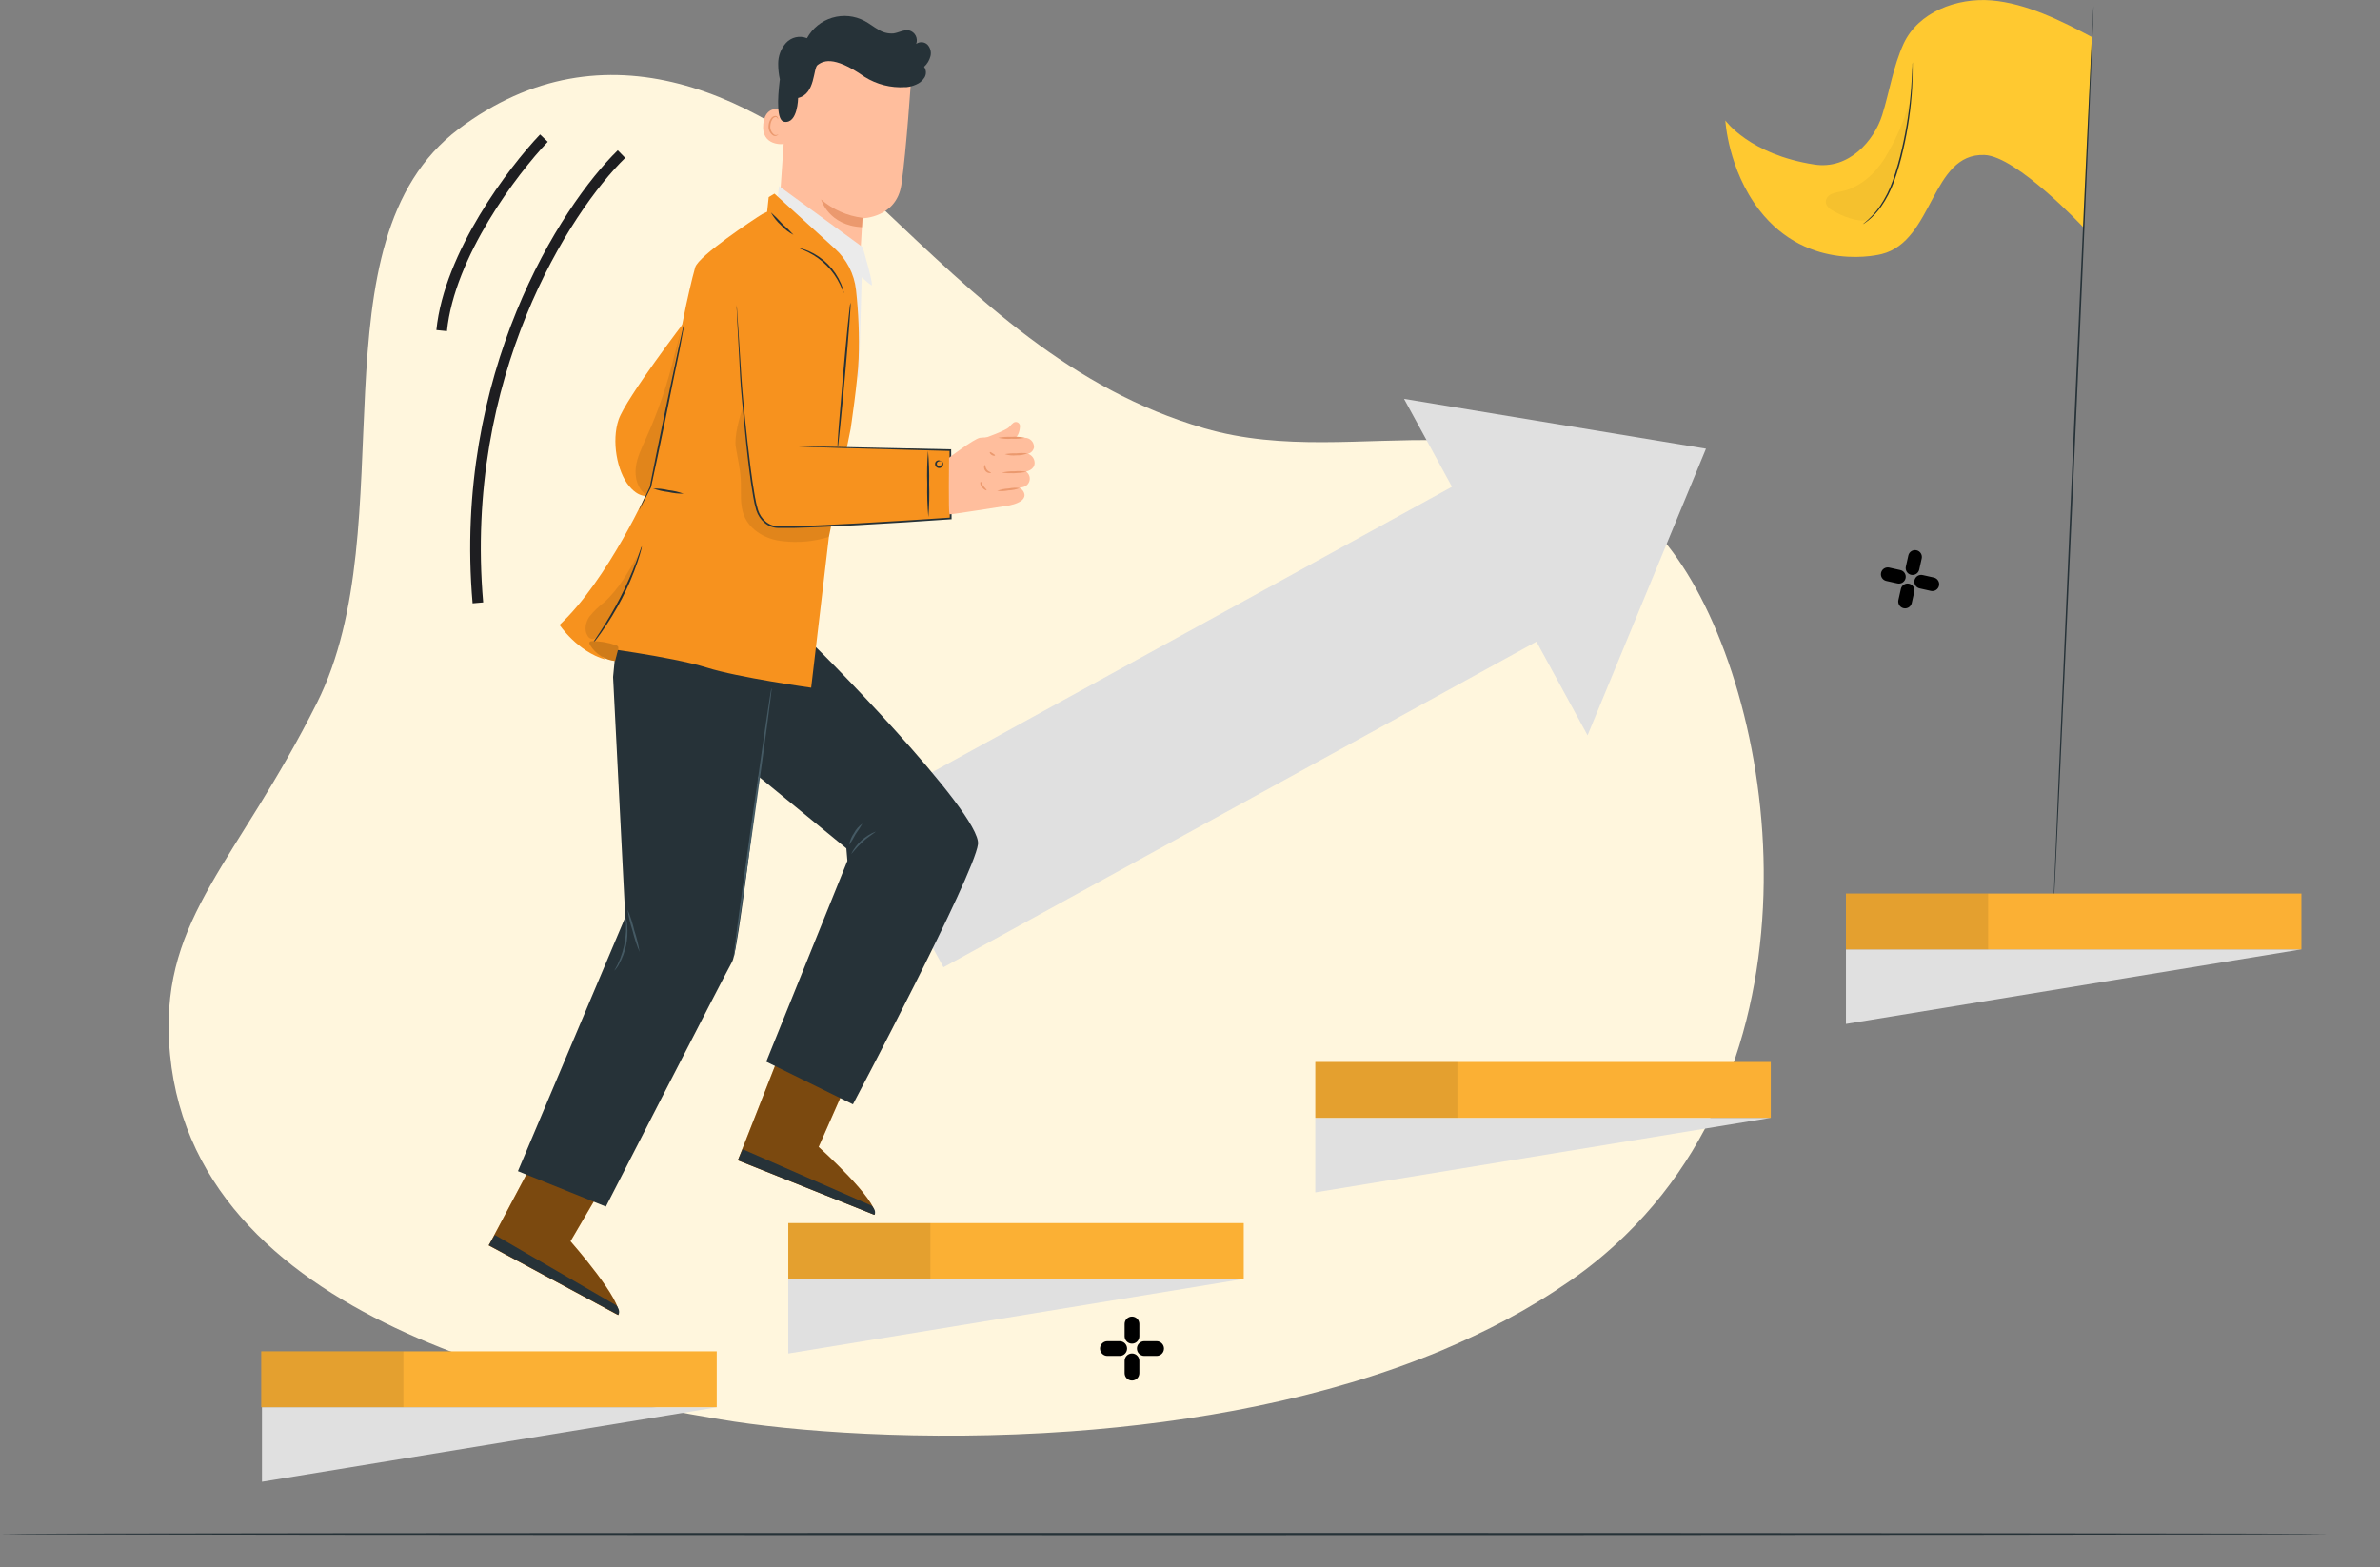 <svg width="448" height="295" viewBox="0 0 448 295" fill="none" xmlns="http://www.w3.org/2000/svg">
<rect x="0" y="0" width="448" height="295" fill="#808080" stroke="none"/>
<path d="M305.924 232.541C302.708 235.669 299.283 238.497 295.68 240.998C291.738 243.736 287.668 246.22 283.49 248.439C279.572 250.529 275.516 252.434 271.367 254.192C249.303 263.41 224.437 267.77 201.594 269.425C173.618 271.439 148.681 269.387 135.651 267.188C108.073 262.509 34.719 249.717 31.824 196.046C30.553 172.509 44.638 162.274 59.657 132.313C76.477 98.771 58.137 45.522 86.335 24.279C113.764 3.638 143.194 17.542 165.202 38.343C184.338 56.459 201.583 73.297 226.67 80.61C256.331 89.259 286.899 71.021 312.969 101.526C333.16 125.211 345.748 193.815 305.924 232.541Z" fill="#FFF6DD"/>
<path fill-rule="evenodd" clip-rule="evenodd" d="M211.691 249.213C211.691 248.446 212.314 247.824 213.08 247.824C213.848 247.824 214.469 248.446 214.469 249.213V251.528C214.469 252.295 213.848 252.917 213.08 252.917C212.314 252.917 211.691 252.295 211.691 251.528V249.213ZM211.691 256.159C211.691 255.392 212.314 254.77 213.08 254.77C213.848 254.77 214.469 255.392 214.469 256.159V258.473C214.469 259.24 213.848 259.862 213.08 259.862C212.314 259.862 211.691 259.24 211.691 258.473V256.159ZM208.451 252.455C207.685 252.455 207.062 253.077 207.062 253.844C207.062 254.611 207.685 255.233 208.451 255.233H210.766C211.534 255.233 212.155 254.611 212.155 253.844C212.155 253.077 211.534 252.455 210.766 252.455H208.451ZM215.399 252.455H217.714C218.481 252.455 219.103 253.077 219.103 253.844C219.103 254.611 218.481 255.233 217.714 255.233H215.399C214.632 255.233 214.01 254.611 214.01 253.844C214.01 253.077 214.632 252.455 215.399 252.455Z" fill="black"/>
<g clip-path="url(#clip0_2289_40855)">
<path fill-rule="evenodd" clip-rule="evenodd" d="M321.125 84.462L298.833 138.416L289.213 120.778L177.598 182.069L161.616 152.965L273.314 91.628L264.288 75.078L321.125 84.462Z" fill="#E0E0E0"/>
<path d="M159.85 202.841L154.095 215.89C154.095 215.89 165.448 226.122 164.597 228.663L138.896 218.409L147.028 197.711L159.85 202.841Z" fill="#F7921E"/>
<path opacity="0.5" d="M159.85 202.841L154.095 215.89C154.095 215.89 165.448 226.122 164.597 228.663L138.896 218.409L147.028 197.711L159.85 202.841Z" fill="black"/>
<path d="M138.896 218.401L139.798 216.322L164.108 226.966C164.108 226.966 165.051 227.917 164.604 228.676L138.896 218.401Z" fill="#263238"/>
<path d="M114.592 221.34L107.383 233.651C107.383 233.651 117.473 245.103 116.366 247.544L91.999 234.431L102.437 214.762L114.592 221.34Z" fill="#F7921E"/>
<path opacity="0.5" d="M114.592 221.34L107.383 233.651C107.383 233.651 117.473 245.103 116.366 247.544L91.999 234.431L102.437 214.762L114.592 221.34Z" fill="black"/>
<path d="M92 234.396L93.15 232.459L116.069 245.756C116.069 245.756 116.899 246.814 116.367 247.509L92 234.396Z" fill="#263238"/>
<path d="M146.028 48.7L161.823 49.934L162.348 41.093C162.348 41.093 168.734 41.001 169.671 34.778C170.608 28.555 171.559 14.094 171.559 14.094C168.229 12.073 164.42 10.978 160.525 10.922C156.631 10.866 152.792 11.851 149.406 13.774L148.384 14.356L146.028 48.7Z" fill="#FFBE9D"/>
<path d="M162.369 41.001C159.483 40.652 156.766 39.451 154.564 37.553C154.564 37.553 155.94 42.449 162.241 42.761L162.369 41.001Z" fill="#EB996E"/>
<path d="M148.242 20.913C148.143 20.85 144.134 19.04 143.673 23.326C143.211 27.612 147.604 27.186 147.625 27.066C147.646 26.945 148.242 20.913 148.242 20.913Z" fill="#FFBE9D"/>
<path d="M146.489 25.298C146.489 25.298 146.411 25.34 146.276 25.39C146.092 25.445 145.894 25.427 145.723 25.34C145.459 25.138 145.253 24.869 145.129 24.561C145.004 24.253 144.964 23.916 145.013 23.587C145.039 23.22 145.149 22.863 145.332 22.544C145.388 22.415 145.473 22.302 145.582 22.212C145.691 22.124 145.819 22.062 145.957 22.034C146.046 22.02 146.136 22.039 146.212 22.086C146.289 22.132 146.347 22.204 146.376 22.289C146.418 22.41 146.376 22.495 146.376 22.502C146.376 22.509 146.475 22.445 146.461 22.261C146.448 22.152 146.398 22.052 146.319 21.977C146.267 21.925 146.205 21.884 146.136 21.857C146.068 21.83 145.995 21.818 145.921 21.821C145.742 21.838 145.569 21.9 145.421 22.002C145.272 22.103 145.151 22.241 145.07 22.403C144.847 22.753 144.713 23.152 144.68 23.566C144.619 23.945 144.671 24.334 144.83 24.684C144.989 25.034 145.248 25.328 145.574 25.532C145.687 25.582 145.81 25.605 145.933 25.599C146.056 25.592 146.176 25.557 146.283 25.496C146.475 25.404 146.503 25.312 146.489 25.298Z" fill="#EB996E"/>
<path d="M175.148 10.582C175.244 10.2 175.242 9.802 175.144 9.421C175.047 9.041 174.855 8.691 174.587 8.403C174.306 8.133 173.937 7.971 173.548 7.947C173.158 7.922 172.772 8.036 172.459 8.268C172.553 8.016 172.593 7.747 172.577 7.478C172.561 7.209 172.489 6.947 172.365 6.707C172.241 6.468 172.069 6.257 171.859 6.089C171.649 5.92 171.406 5.797 171.146 5.728C170.138 5.522 169.159 6.168 168.137 6.296C167.136 6.36 166.14 6.099 165.299 5.551C164.426 5.054 163.639 4.415 162.752 3.947C160.881 2.949 158.692 2.73 156.66 3.337C154.628 3.944 152.919 5.329 151.902 7.19C151.231 6.918 150.492 6.857 149.786 7.017C149.079 7.177 148.439 7.549 147.95 8.084C146.984 9.178 146.461 10.592 146.481 12.05C146.481 13.024 146.588 13.995 146.8 14.945C146.8 15.024 146.8 15.102 146.765 15.187C146.346 18.621 146.169 22.701 147.624 22.928C150.171 23.326 150.235 18.437 150.235 18.437C153.534 17.67 153.031 12.817 153.91 12.221C154.79 11.625 156.664 10.198 162.737 14.463C165.02 15.897 167.697 16.575 170.387 16.4H170.557H170.6H170.656C171.269 16.334 171.867 16.174 172.43 15.925C173.095 15.658 173.657 15.185 174.034 14.576C174.215 14.271 174.303 13.918 174.288 13.563C174.273 13.208 174.155 12.865 173.949 12.575C174.535 12.042 174.952 11.349 175.148 10.582Z" fill="#263238"/>
<path d="M162.369 46.508L161.667 71.258L146.269 38.114L146.652 35.041L162.369 46.508Z" fill="#EBEBEB"/>
<path d="M152.159 120.48C152.72 120.665 184.8 153.085 184.09 158.911C183.38 164.736 160.553 207.872 160.553 207.872L144.233 199.846L159.51 162.04L159.312 159.691L140.643 144.4L141.643 119.82L152.159 120.48Z" fill="#263238"/>
<path d="M145.246 126.874C144.87 127.434 139.321 178.368 137.831 181C136.341 183.633 114.046 227.123 114.046 227.123L97.492 220.453L117.7 172.663L115.401 127.434L116.643 114.662L141.641 119.821L145.246 126.874Z" fill="#263238"/>
<path d="M138.122 180.135C138.175 179.969 138.211 179.798 138.228 179.624C138.292 179.255 138.37 178.766 138.469 178.156C138.668 176.836 138.952 174.998 139.292 172.742C139.952 168.122 140.861 161.814 141.868 154.846C142.876 147.878 143.699 141.549 144.337 136.936C144.628 134.666 144.87 132.821 145.047 131.501L145.217 130.018C145.235 129.846 145.235 129.672 145.217 129.5C145.217 129.5 145.175 129.677 145.111 130.011C145.047 130.344 144.969 130.869 144.87 131.48L144.054 136.901C143.387 141.513 142.478 147.821 141.478 154.796C140.477 161.771 139.64 168.087 139.009 172.706C138.711 174.97 138.469 176.814 138.299 178.134C138.228 178.752 138.164 179.248 138.122 179.617C138.104 179.79 138.104 179.963 138.122 180.135Z" fill="#455A64"/>
<path d="M118.12 171.201C118.329 172.571 118.652 173.922 119.085 175.239C119.407 176.586 119.844 177.904 120.391 179.177C120.174 177.815 119.844 176.474 119.404 175.168C119.094 173.81 118.665 172.483 118.12 171.201Z" fill="#455A64"/>
<path d="M115.616 182.739C115.987 182.374 116.294 181.95 116.524 181.483C117.76 179.283 118.297 176.759 118.064 174.246C118.047 173.728 117.941 173.217 117.752 172.734C118.143 176.212 117.396 179.722 115.623 182.739H115.616Z" fill="#455A64"/>
<path d="M164.817 156.541C162.831 157.323 161.202 158.808 160.24 160.713C160.325 160.77 161.12 159.613 162.369 158.471C163.618 157.329 164.895 156.633 164.817 156.541Z" fill="#455A64"/>
<path d="M162.334 155.037C161.67 155.495 161.13 156.109 160.759 156.825C160.283 157.479 159.973 158.239 159.858 159.039C160.294 158.385 160.695 157.708 161.057 157.01C161.518 156.376 161.945 155.718 162.334 155.037Z" fill="#455A64"/>
<path d="M160.12 80.731L156.026 101.067L152.691 129.45C152.691 129.45 138.939 127.527 133.078 125.675C126.28 123.546 111.493 121.687 111.493 121.687L113.99 124.157C108.697 122.674 105.326 117.629 105.326 117.629C114.437 109.178 122.243 91.75 122.243 91.75L129.175 57.322C129.175 57.322 130.225 52.468 130.864 50.304C131.503 48.14 142.026 41.179 143.487 40.299L144.403 39.866L144.694 37.106L145.779 36.453L157.161 46.806C159.379 48.816 160.79 51.566 161.127 54.54C161.608 58.839 161.775 63.167 161.624 67.49C161.489 71.57 160.12 80.731 160.12 80.731Z" fill="#F7921E"/>
<path d="M152.299 45.514C152.299 45.514 158.317 48.743 159.36 51.482C160.403 54.221 157.302 84.25 157.302 84.25L178.923 84.662L179.008 97.54C179.008 97.54 144.671 100.258 143.33 98.399C141.528 95.887 139.428 72.421 139.428 72.421L138.647 55.533C138.647 55.533 140.613 42.662 152.299 45.514Z" fill="#F7921E"/>
<g opacity="0.3">
<path opacity="0.3" d="M156.024 101.067C153.228 101.942 150.277 102.216 147.367 101.869C144.323 101.592 141.222 99.925 140.073 97.087C139.193 94.922 139.562 92.474 139.427 90.14C139.307 88.103 138.81 86.117 138.498 84.108C138.185 82.1 139.207 78.432 139.917 76.481C139.917 76.481 140.683 90.416 142.869 96.271C143.112 97.088 143.573 97.824 144.203 98.399C144.976 99.024 146.04 99.109 147.041 99.18C149.801 99.471 156.457 98.988 156.457 98.988" fill="black"/>
</g>
<path d="M138.661 57.379C138.652 57.483 138.652 57.587 138.661 57.691C138.661 57.904 138.661 58.202 138.697 58.585C138.697 59.394 138.789 60.551 138.86 62.034C138.931 63.517 139.037 65.369 139.151 67.49C139.264 69.612 139.349 72.046 139.612 74.714C139.874 77.382 140.123 80.305 140.456 83.442C140.79 86.578 141.166 89.927 141.769 93.425C141.911 94.32 142.11 95.204 142.365 96.072C142.66 96.981 143.2 97.792 143.926 98.414C144.672 99.057 145.631 99.398 146.615 99.372C147.566 99.372 148.524 99.372 149.454 99.372C153.314 99.272 157.302 99.081 161.389 98.854C167.527 98.52 173.452 98.144 178.965 97.747H179.121V97.591C179.121 93.014 179.071 88.707 179.043 84.726V84.577H178.894L158.025 84.13L152.193 84.031H150.653C150.305 84.031 150.128 84.031 150.128 84.031C150.128 84.031 150.305 84.031 150.653 84.066L152.186 84.13L158.025 84.314L178.887 84.889L178.738 84.74C178.738 88.714 178.738 93.021 178.781 97.598L178.944 97.427C173.416 97.803 167.498 98.187 161.368 98.52C157.287 98.74 153.3 98.946 149.447 99.045C148.482 99.045 147.531 99.081 146.608 99.045C145.7 99.079 144.812 98.767 144.125 98.172C143.447 97.593 142.943 96.836 142.67 95.987C142.42 95.134 142.224 94.267 142.081 93.39C141.478 89.906 141.095 86.557 140.733 83.456C140.371 80.355 140.094 77.41 139.846 74.742C139.598 72.074 139.477 69.647 139.335 67.526C139.193 65.404 139.08 63.581 138.987 62.076C138.895 60.572 138.81 59.437 138.753 58.635C138.753 58.252 138.704 57.925 138.682 57.734C138.689 57.615 138.682 57.496 138.661 57.379Z" fill="#263238"/>
<path d="M174.751 97.348C174.919 95.271 174.968 93.186 174.9 91.104C174.947 89.02 174.876 86.935 174.687 84.859C174.519 86.936 174.47 89.021 174.538 91.104C174.491 93.187 174.562 95.272 174.751 97.348Z" fill="#263238"/>
<path d="M177.036 86.819C177.078 86.819 176.865 86.55 176.454 86.692C176.334 86.734 176.228 86.81 176.15 86.91C176.072 87.011 176.025 87.132 176.014 87.259C175.995 87.418 176.027 87.578 176.105 87.717C176.182 87.857 176.302 87.968 176.446 88.036C176.591 88.103 176.753 88.124 176.91 88.094C177.067 88.064 177.21 87.985 177.32 87.87C177.411 87.786 177.479 87.679 177.516 87.561C177.553 87.443 177.559 87.317 177.532 87.195C177.433 86.784 177.149 86.699 177.142 86.741C177.135 86.784 177.277 86.933 177.284 87.224C177.286 87.3 177.271 87.376 177.241 87.446C177.21 87.516 177.164 87.578 177.107 87.628C177.038 87.686 176.954 87.723 176.866 87.737C176.777 87.751 176.686 87.74 176.603 87.706C176.524 87.666 176.458 87.605 176.412 87.53C176.366 87.455 176.341 87.369 176.34 87.281C176.342 87.206 176.364 87.134 176.402 87.07C176.441 87.007 176.495 86.955 176.56 86.919C176.809 86.77 177.014 86.862 177.036 86.819Z" fill="#263238"/>
<path d="M129.068 60.273C129.068 60.273 117.814 74.983 116.445 78.985C115.076 82.987 116.133 88.749 118.425 91.502C120.717 94.255 122.562 93.134 122.562 93.134L129.068 60.273Z" fill="#F7921E"/>
<path d="M122.953 91.957C123.87 92.287 124.822 92.509 125.791 92.616C126.735 92.839 127.702 92.944 128.672 92.929C127.755 92.597 126.803 92.375 125.834 92.269C124.89 92.046 123.922 91.941 122.953 91.957Z" fill="#263238"/>
<path d="M120.824 102.791C120.697 103.038 120.595 103.297 120.519 103.564C120.349 104.075 120.093 104.799 119.76 105.693C118.886 108.023 117.877 110.3 116.737 112.512C115.589 114.718 114.329 116.864 112.962 118.941C112.437 119.743 112.004 120.36 111.699 120.821C111.526 121.04 111.378 121.278 111.259 121.531C111.467 121.344 111.652 121.135 111.813 120.906C112.146 120.488 112.614 119.871 113.168 119.083C114.606 117.044 115.906 114.911 117.056 112.697C118.208 110.475 119.19 108.169 119.994 105.8C120.299 104.891 120.526 104.146 120.654 103.628C120.747 103.358 120.805 103.076 120.824 102.791Z" fill="#263238"/>
<g opacity="0.3">
<path opacity="0.3" d="M120.043 104.537C118.255 107.716 116.424 110.923 113.714 113.386C112.688 114.164 111.759 115.062 110.946 116.061C110.237 117.118 109.903 118.594 110.599 119.679C110.702 119.882 110.865 120.048 111.065 120.156C111.265 120.263 111.494 120.308 111.72 120.283C112.016 120.169 112.266 119.959 112.429 119.687C115.823 115.316 118.359 110.341 119.901 105.027" fill="black"/>
</g>
<g opacity="0.3">
<path opacity="0.3" d="M121.532 93.078C119.993 91.971 119.453 89.871 119.68 87.983C119.907 86.096 120.773 84.364 121.547 82.64C123.884 77.484 125.717 72.113 127.017 66.603L128.117 62.523L122.554 91.616L121.532 93.078Z" fill="black"/>
</g>
<path d="M149.369 44.208C148.705 43.465 147.994 42.766 147.24 42.115C146.575 41.362 145.864 40.651 145.112 39.986C145.585 40.87 146.21 41.665 146.957 42.335C147.638 43.103 148.456 43.739 149.369 44.208Z" fill="#263238"/>
<path d="M150.505 46.734C150.505 46.798 151.158 46.997 152.151 47.486C154.758 48.78 156.859 50.908 158.118 53.532C158.601 54.533 158.828 55.2 158.828 55.185C158.83 55.019 158.804 54.853 158.75 54.696C158.641 54.262 158.498 53.838 158.324 53.426C157.152 50.669 154.972 48.464 152.229 47.26C151.82 47.08 151.398 46.933 150.966 46.819C150.818 46.766 150.662 46.737 150.505 46.734Z" fill="#263238"/>
<path d="M120.298 96.008C120.369 95.921 120.429 95.826 120.475 95.724L120.922 94.879C121.327 94.092 121.873 93.02 122.547 91.715C123.257 88.493 124.243 83.796 125.329 78.566C126.336 73.606 127.209 69.143 127.919 65.893L128.628 62.04C128.699 61.622 128.763 61.274 128.813 60.99C128.842 60.869 128.854 60.745 128.848 60.621C128.8 60.735 128.765 60.854 128.742 60.976C128.678 61.253 128.593 61.6 128.493 62.019C128.28 62.97 127.99 64.261 127.642 65.844C126.932 69.122 126.01 73.578 124.974 78.495C123.888 83.725 122.937 88.429 122.306 91.672C121.674 92.999 121.163 94.085 120.787 94.886L120.39 95.759C120.351 95.839 120.32 95.922 120.298 96.008Z" fill="#263238"/>
<path d="M157.672 84.242C157.763 83.894 157.82 83.537 157.843 83.178C157.921 82.426 158.027 81.439 158.155 80.254C158.41 77.792 158.737 74.379 159.07 70.618C159.404 66.858 159.687 63.437 159.879 60.961C159.964 59.776 160.028 58.79 160.085 58.038C160.118 57.679 160.118 57.318 160.085 56.959C160.004 57.309 159.949 57.665 159.922 58.023C159.844 58.776 159.737 59.762 159.602 60.947C159.354 63.409 159.028 66.815 158.694 70.583C158.361 74.351 158.077 77.764 157.885 80.233C157.8 81.418 157.736 82.404 157.679 83.164C157.652 83.522 157.65 83.883 157.672 84.242Z" fill="#263238"/>
<path d="M178.646 86.165C178.646 86.165 183.315 82.617 184.451 82.411C185.324 82.248 190.525 82.34 192.916 82.411C193.363 82.407 193.793 82.579 194.115 82.89C194.436 83.201 194.622 83.625 194.633 84.072C194.64 84.128 194.64 84.185 194.633 84.242C194.574 84.525 194.436 84.786 194.235 84.994C194.034 85.203 193.779 85.35 193.498 85.42C193.861 85.536 194.177 85.764 194.403 86.072C194.628 86.379 194.751 86.749 194.754 87.13C194.754 88.478 193.143 88.762 193.143 88.762L193.377 88.975C193.579 89.18 193.723 89.434 193.793 89.713C193.863 89.992 193.857 90.285 193.776 90.561C193.695 90.837 193.542 91.086 193.332 91.282C193.122 91.479 192.863 91.616 192.583 91.678L191.873 91.849C192.145 91.959 192.382 92.143 192.556 92.38C192.73 92.617 192.835 92.897 192.859 93.19C192.859 94.964 188.829 95.319 188.829 95.319C188.829 95.319 178.944 96.887 178.732 96.816C178.519 96.745 178.646 86.165 178.646 86.165Z" fill="#FFBE9D"/>
<path d="M192.001 80.283C191.958 80.872 191.816 82.121 190.823 82.682L185.31 82.469C185.31 82.469 189.411 81.05 190 80.34C190.228 80.049 190.493 79.79 190.787 79.567C190.91 79.484 191.053 79.438 191.2 79.434C191.348 79.43 191.493 79.467 191.62 79.542C191.747 79.617 191.85 79.727 191.918 79.858C191.985 79.989 192.014 80.136 192.001 80.283Z" fill="#FFBE9D"/>
<path d="M187.906 82.411C188.728 82.606 189.576 82.666 190.418 82.589C191.259 82.638 192.104 82.579 192.93 82.411C192.104 82.226 191.255 82.166 190.411 82.234C189.572 82.192 188.731 82.251 187.906 82.411Z" fill="#EB996E"/>
<path d="M189.141 85.492C189.842 85.718 190.582 85.793 191.313 85.712C192.041 85.739 192.767 85.611 193.441 85.336C192.722 85.258 191.997 85.258 191.277 85.336C190.562 85.307 189.845 85.36 189.141 85.492Z" fill="#EB996E"/>
<path d="M186.338 85.094C186.253 85.15 186.338 85.448 186.672 85.647C187.005 85.846 187.303 85.825 187.31 85.725C187.317 85.626 187.112 85.505 186.87 85.349C186.629 85.193 186.423 85.051 186.338 85.094Z" fill="#EB996E"/>
<path d="M188.539 88.983C190.115 89.168 191.711 89.115 193.271 88.827C192.489 88.671 191.688 88.636 190.894 88.721C190.1 88.691 189.306 88.779 188.539 88.983Z" fill="#EB996E"/>
<path d="M185.395 87.506C185.353 87.506 185.268 87.605 185.239 87.818C185.209 88.108 185.293 88.398 185.473 88.627C185.653 88.857 185.915 89.007 186.204 89.046C186.417 89.046 186.545 89.046 186.545 88.968C186.545 88.889 186.069 88.811 185.757 88.407C185.445 88.003 185.481 87.527 185.395 87.506Z" fill="#EB996E"/>
<path d="M187.7 92.397C188.409 92.483 189.128 92.455 189.828 92.311C190.558 92.286 191.277 92.137 191.957 91.871C191.248 91.784 190.529 91.813 189.828 91.957C189.099 91.986 188.38 92.135 187.7 92.397Z" fill="#EB996E"/>
<path d="M184.629 90.656C184.586 90.656 184.516 90.77 184.523 90.99C184.55 91.25 184.654 91.497 184.821 91.699C185.218 92.189 185.672 92.366 185.722 92.295C185.771 92.224 185.431 91.891 185.097 91.479C184.764 91.068 184.686 90.677 184.629 90.656Z" fill="#EB996E"/>
<path d="M115.857 124.44C114.881 124.346 113.941 124.025 113.112 123.502C112.283 122.98 111.587 122.271 111.081 121.431C110.968 121.24 110.868 120.977 111.017 120.814C111.075 120.766 111.142 120.73 111.214 120.708C111.286 120.686 111.361 120.679 111.436 120.686C112.98 120.675 114.513 120.939 115.963 121.467C116.048 121.486 116.128 121.524 116.198 121.576C116.268 121.629 116.326 121.695 116.368 121.772C116.406 121.892 116.406 122.021 116.368 122.141C116.176 122.886 115.984 123.631 115.786 124.383" fill="#F7921E"/>
<g opacity="0.4">
<path opacity="0.4" d="M115.857 124.44C114.881 124.346 113.941 124.025 113.112 123.502C112.283 122.98 111.587 122.271 111.081 121.431C110.968 121.24 110.868 120.977 111.017 120.814C111.075 120.766 111.142 120.73 111.214 120.708C111.286 120.686 111.361 120.679 111.436 120.686C112.98 120.675 114.513 120.939 115.963 121.467C116.048 121.486 116.128 121.524 116.198 121.576C116.268 121.629 116.326 121.695 116.368 121.772C116.406 121.892 116.406 122.021 116.368 122.141C116.176 122.886 115.984 123.631 115.786 124.383" fill="black"/>
</g>
<path d="M162.37 46.508C162.37 46.508 164.641 54.122 164.016 53.689C163.392 53.256 162.037 52.057 162.037 52.057L162.37 46.508Z" fill="#EBEBEB"/>
<path d="M341.53 30.968C348.019 31.973 352.774 26.488 354.291 21.669C355.692 17.189 356.358 12.524 358.323 8.23C361.075 2.278 368.357 -0.474 374.892 0.077C381.426 0.627 388.017 3.916 393.803 6.995L392.203 42.833C392.203 42.833 379.615 29.394 373.56 29.176C363.462 28.773 364.012 45.367 354.208 47.819C354.208 47.819 340.461 51.543 331.169 39.544C325.275 31.922 324.769 22.668 324.769 22.668C324.769 22.668 329.287 29.08 341.53 30.968Z" fill="#FFC930"/>
<path d="M394.084 1.082C393.995 1.082 392.228 39.148 390.142 86.102C388.056 133.057 386.43 171.135 386.52 171.141C386.609 171.148 388.369 133.082 390.462 86.115C392.555 39.148 394.174 1.088 394.084 1.082Z" fill="#263238"/>
<g opacity="0.2">
<path opacity="0.2" d="M359.449 19.186C358.35 22.972 356.744 26.593 354.675 29.95C352.806 32.874 349.971 35.338 346.573 36.049C345.951 36.133 345.341 36.289 344.755 36.516C344.464 36.635 344.209 36.83 344.019 37.081C343.828 37.332 343.709 37.63 343.674 37.943C343.674 38.884 344.615 39.498 345.459 39.914C346.633 40.558 347.888 41.04 349.19 41.348C350.47 41.591 351.533 41.732 352.435 40.708C353.308 39.852 354.093 38.911 354.777 37.898C357.74 32.849 359.206 25.63 359.449 19.922" fill="black"/>
</g>
<path d="M350.649 42.205C350.649 42.205 350.751 42.16 350.937 42.039C351.206 41.863 351.464 41.673 351.711 41.469C352.623 40.715 353.428 39.841 354.105 38.871C355.107 37.431 355.914 35.864 356.505 34.212C357.223 32.196 357.815 30.138 358.277 28.049C359.156 24.263 359.711 20.409 359.935 16.529C360.018 15.045 360.031 13.841 360.031 13.009C360.031 12.619 360.031 12.306 360.031 12.05C360.042 11.939 360.042 11.828 360.031 11.717C360.002 11.825 359.989 11.937 359.993 12.05C359.993 12.306 359.993 12.619 359.954 13.003C359.916 13.835 359.871 15.038 359.756 16.517C359.465 20.373 358.883 24.203 358.015 27.972C357.545 30.05 356.956 32.099 356.249 34.109C355.669 35.741 354.886 37.293 353.919 38.73C353.269 39.697 352.501 40.581 351.634 41.36C351.014 41.93 350.63 42.186 350.649 42.205Z" fill="#263238"/>
<path d="M433.211 178.703L347.474 192.738V178.703H433.211Z" fill="#E0E0E0"/>
<path d="M333.324 210.414L247.581 224.449V210.414H333.324Z" fill="#E0E0E0"/>
<path d="M234.123 240.742L148.38 254.777V240.742H234.123Z" fill="#E0E0E0"/>
<path d="M135.049 264.883L49.312 278.917V264.883H135.049Z" fill="#E0E0E0"/>
<path d="M347.474 168.195H433.211V178.71H347.474V168.195Z" fill="#FBB034"/>
<g opacity="0.3">
<path opacity="0.3" d="M347.473 168.195H374.23V178.71H347.473V168.195Z" fill="black"/>
</g>
<path d="M247.587 199.9H333.324V210.415H247.587V199.9Z" fill="#FBB034"/>
<g opacity="0.3">
<path opacity="0.3" d="M247.581 199.898H274.338V210.413H247.581V199.898Z" fill="black"/>
</g>
<path d="M148.38 230.229H234.117V240.743H148.38V230.229Z" fill="#FBB034"/>
<g opacity="0.3">
<path opacity="0.3" d="M148.38 230.229H175.137V240.743H148.38V230.229Z" fill="black"/>
</g>
<path d="M49.177 254.367H134.914V264.882H49.177V254.367Z" fill="#FBB034"/>
<g opacity="0.3">
<path opacity="0.3" d="M49.176 254.367H75.934V264.882H49.176V254.367Z" fill="black"/>
</g>
</g>
<path d="M0 288.75C0 288.865 98.132 288.965 219.149 288.965C340.166 288.965 438.314 288.865 438.314 288.75C438.314 288.634 340.208 288.543 219.157 288.543C98.107 288.543 0 288.626 0 288.75Z" fill="#263238"/>
<path d="M116.986 29.002C106.429 39.315 86.243 70.649 89.955 113.481" stroke="#1E1E21" stroke-width="2"/>
<path fill-rule="evenodd" clip-rule="evenodd" d="M361.734 105.122C361.89 104.427 361.452 103.737 360.757 103.582C360.062 103.427 359.373 103.865 359.218 104.559L358.749 106.657C358.594 107.351 359.031 108.041 359.727 108.196C360.421 108.351 361.111 107.913 361.266 107.219L361.734 105.122ZM360.33 111.413C360.485 110.718 360.047 110.028 359.353 109.873C358.657 109.718 357.969 110.156 357.813 110.85L357.345 112.948C357.19 113.642 357.627 114.332 358.322 114.487C359.017 114.642 359.707 114.204 359.862 113.51L360.33 111.413ZM364.013 108.713C364.708 108.868 365.145 109.558 364.99 110.252C364.835 110.947 364.146 111.385 363.451 111.23L361.354 110.761C360.658 110.606 360.221 109.917 360.376 109.222C360.532 108.527 361.22 108.089 361.916 108.245L364.013 108.713ZM357.72 107.307L355.623 106.838C354.927 106.683 354.239 107.121 354.083 107.816C353.928 108.51 354.365 109.2 355.061 109.355L357.158 109.823C357.853 109.979 358.542 109.541 358.697 108.846C358.852 108.151 358.415 107.462 357.72 107.307Z" fill="black"/>
<path d="M102.385 25.999C96.57 32.1 84.58 47.888 83.136 62.229" stroke="#1E1E21" stroke-width="2"/>
<defs>
<clipPath id="clip0_2289_40855">
<rect width="447.693" height="294.874" fill="white" transform="matrix(-1 0 0 1 448 0.125)"/>
</clipPath>
</defs>
</svg>
